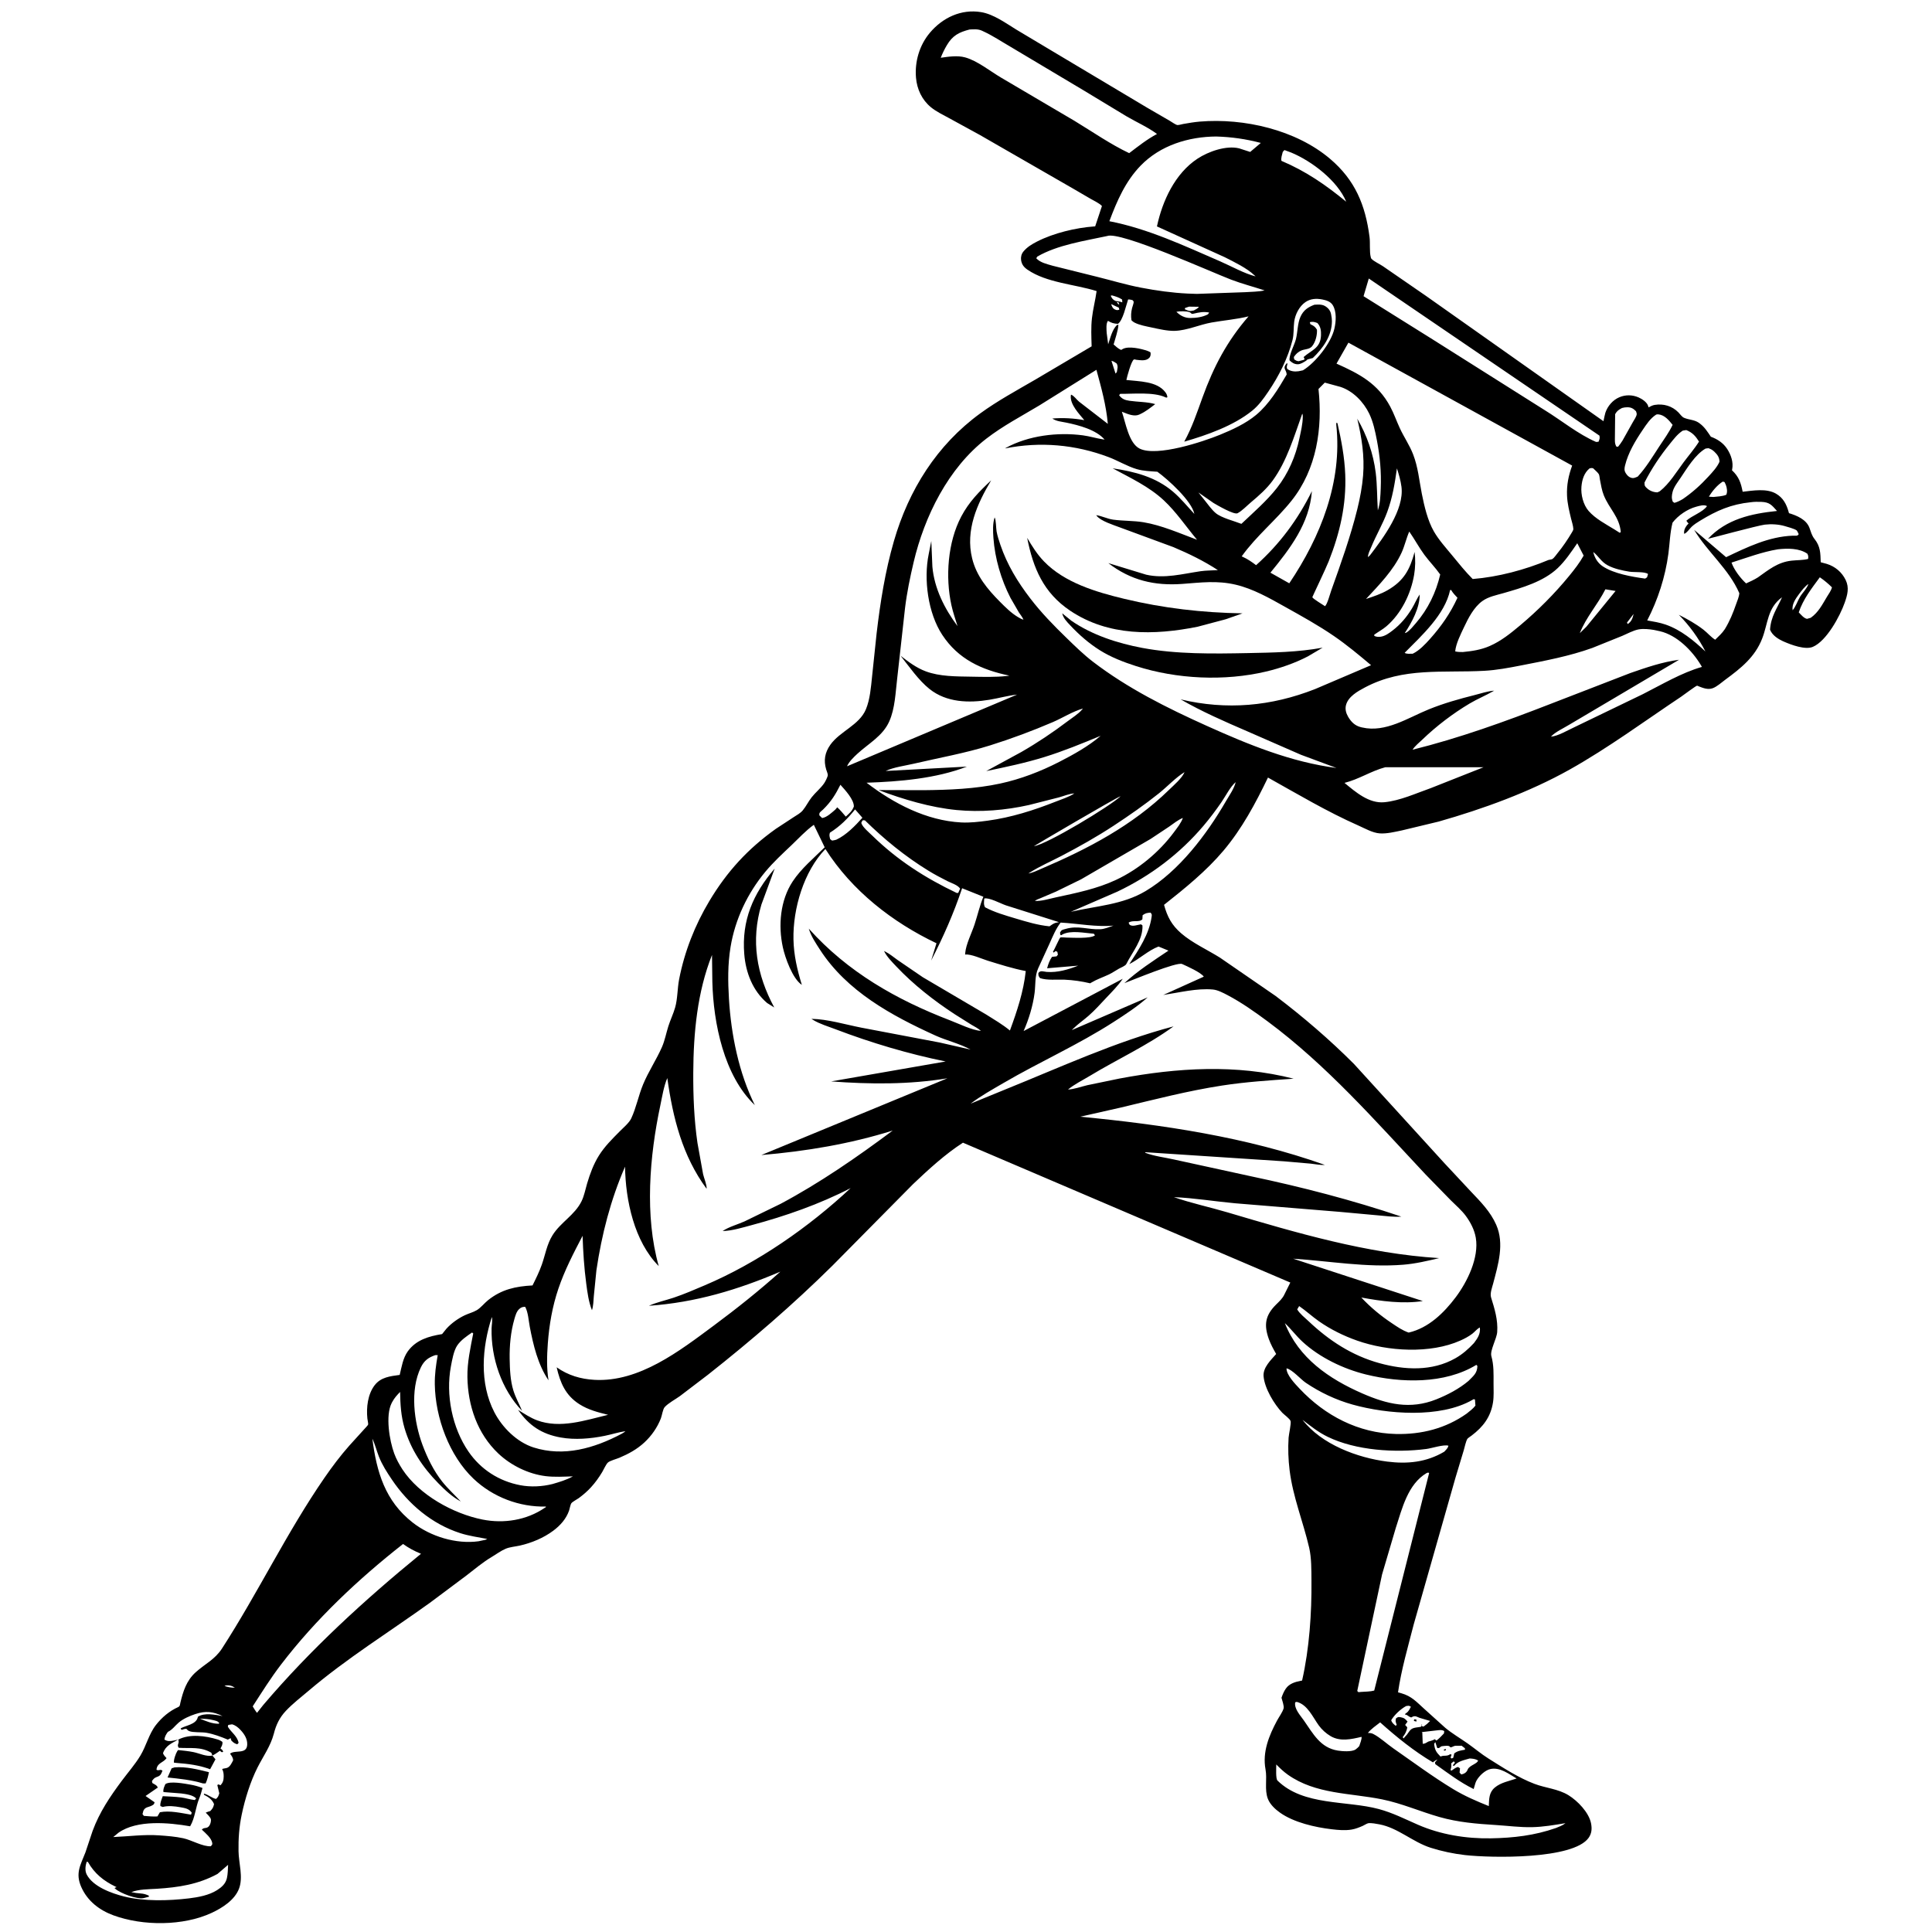 <svg version="1.1" xmlns="http://www.w3.org/2000/svg" style="display: block;" viewBox="0 0 2048 2048" width="1024" height="1024">
<path transform="translate(0,0)" fill="rgb(255,255,255)" d="M 0 0 L 0 2048 L 2048 2048 L 2048 0 L 0 0 z"/>
<path transform="translate(0,0)" fill="rgb(0,0,0)" d="M 290.221 1837.99 C 286.785 1850.99 279.032 1861.67 273.04 1873.5 C 265.37 1888.64 259.699 1906.94 256.231 1923.54 C 253.504 1936.6 252.615 1949.07 252.849 1962.41 C 253.07 1975.05 257.958 1989.82 253.397 2001.96 C 248.88 2013.99 235.867 2022.34 224.636 2027.6 C 194.401 2041.77 151.406 2041.77 120.312 2030.36 C 105.38 2024.89 92.776 2015.23 86.182 2000.39 C 79.616 1985.62 85.33 1977.09 90.569 1963.6 L 98.133 1940.93 C 105.494 1920.93 116.608 1904.49 129.268 1887.5 C 135.786 1878.75 143.123 1870.43 148.775 1861.08 C 155.045 1850.71 157.797 1838.14 165.307 1828.54 C 171.649 1820.44 179.491 1813.81 188.856 1809.57 C 190.952 1808.62 190.69 1807.12 191.196 1805 C 194.115 1792.78 197.692 1781.45 207.391 1772.7 C 217.456 1763.62 227.67 1759.32 235.392 1747.38 C 273.567 1688.31 304.001 1624.47 343.977 1566.49 C 352.011 1554.84 360.804 1543.15 370.181 1532.55 L 386.055 1515.05 C 386.878 1514.08 389.917 1511.08 390.255 1510.05 C 390.507 1509.29 389.538 1504.77 389.426 1503.68 C 388.229 1492.04 389.795 1478.06 397.075 1468.5 C 403.705 1459.8 413.654 1458.84 423.699 1457.46 C 425.699 1449.12 427.142 1439.59 432.256 1432.5 C 441.068 1420.28 454.563 1416.49 468.643 1414.19 L 473.217 1408.5 C 478.522 1402.66 485.643 1397.56 492.751 1394.2 C 496.885 1392.24 501.569 1391.13 505.5 1388.78 C 509.695 1386.27 513.494 1381.33 517.443 1378.18 C 531.788 1366.75 546.649 1363.57 564.501 1362.61 C 568.116 1355.32 571.73 1348.06 574.418 1340.36 C 578.079 1329.88 579.715 1319.01 585.682 1309.43 C 594.269 1295.63 609.257 1288.07 616.477 1273.33 C 619.293 1267.58 620.504 1260.8 622.324 1254.68 C 625.387 1244.39 629.115 1234.18 634.823 1225.03 C 640.984 1215.16 648.953 1207.37 657.071 1199.16 C 660.8 1195.38 666.898 1190.33 669.157 1185.5 C 674.413 1174.26 676.889 1161.08 681.746 1149.43 C 687.489 1135.66 695.796 1123.37 701.709 1109.91 C 704.739 1103.02 706.196 1095.06 708.474 1087.87 C 710.605 1081.15 713.751 1074.73 715.683 1067.97 C 718.338 1058.67 718.021 1047.85 719.88 1038.22 C 725.55 1008.85 736.651 980.628 752.023 955 C 770.746 923.786 792.666 899.848 822.428 878.605 L 841.523 866.088 C 844.763 863.997 848.517 861.998 850.992 859 C 854.5 854.751 856.954 849.532 860.418 845.135 C 864.46 840.003 869.923 835.669 873.596 830.358 C 874.857 828.534 877.323 823.74 877.5 821.709 C 877.625 820.281 876.211 817.089 875.779 815.637 C 872.947 806.117 874.359 797.784 880.116 789.607 C 890.285 775.163 910.88 768.751 917.891 751.905 C 922.28 741.357 923.241 728.592 924.423 717.275 L 929.234 671.514 C 933.168 638.224 938.261 605.819 947.586 573.566 C 963.278 519.292 993.178 471.65 1039.08 438.229 C 1057.39 424.896 1077.51 413.998 1097.07 402.633 L 1157.18 367.131 C 1156.88 357.197 1156.39 346.97 1157.53 337.088 C 1158.63 327.546 1161.14 318.125 1162.45 308.559 C 1139.34 301.291 1109.43 299.837 1089.16 285.863 C 1085.35 283.239 1083.11 280.413 1082.4 275.765 C 1081.93 272.682 1082.75 269.233 1084.73 266.797 C 1088.68 261.935 1093.83 258.847 1099.33 256.037 C 1116.87 247.07 1140.33 241.435 1159.92 240.018 L 1160.93 239.954 L 1168.11 218.385 C 1165.06 215.267 1160.45 213.276 1156.67 211.098 L 1137.35 199.832 L 1038.53 142.983 L 1006.19 125.297 C 999.72 121.748 992.435 118.321 986.75 113.627 C 977.251 105.786 972.018 94.508 970.989 82.322 C 969.553 65.312 974.656 47.851 985.708 34.733 C 999.172 18.752 1018.87 9.358 1040 12.859 C 1053.29 15.061 1065.9 24.379 1077.22 31.309 L 1112.73 52.529 L 1216.03 114.167 L 1240.08 128.125 C 1242.21 129.326 1245.81 132.05 1247.97 132.531 C 1249.13 132.789 1252.99 131.634 1254.3 131.41 C 1260.1 130.413 1265.87 129.394 1271.75 128.901 C 1318.56 124.977 1373.71 137.588 1409.99 168.42 C 1436.43 190.891 1447.38 217.263 1451.76 251.165 C 1452.62 257.807 1451.49 266.77 1453.12 272.838 C 1453.26 273.335 1453.39 273.877 1453.73 274.258 C 1456.34 277.12 1462.64 279.921 1466.08 282.284 L 1511.88 313.864 L 1699.73 446.49 L 1700.9 441 L 1701.79 437.419 C 1704.18 430.391 1709.64 424.056 1716.5 421.125 C 1723.13 418.293 1730.35 418.401 1736.97 421.278 C 1740.67 422.889 1745.9 426.346 1747.13 430.426 L 1747.5 431.851 C 1749.51 430.787 1751.74 429.589 1754 429.224 C 1763.42 427.708 1772.45 430.3 1779.23 437.199 C 1780.95 438.945 1782.81 441.852 1785.07 442.844 C 1790.23 445.109 1796.14 444.835 1800.95 448.25 L 1802 449.045 C 1807.01 452.778 1810.13 457.823 1813.57 462.939 C 1820.64 465.547 1826.75 469.527 1830.92 475.961 C 1835 482.251 1837.64 490.066 1836.16 497.533 L 1835.96 498.5 C 1843.33 505.405 1845.4 511.744 1847.29 521.272 C 1858.28 520.058 1872.44 517.48 1882.5 523.219 C 1890.19 527.604 1893.72 534.421 1896.01 542.613 L 1896.38 543.97 C 1904.73 546.493 1914.8 550.657 1918.1 559.552 C 1919.72 563.909 1920.51 567.617 1923.47 571.341 C 1929.79 579.305 1929.71 586.295 1930.04 596.008 L 1936.49 597.747 C 1945.3 600.486 1952.43 606.448 1956.47 614.781 C 1960.48 623.045 1958.37 630.577 1955.47 638.852 C 1950.48 653.081 1936.27 679.464 1921.72 685.68 C 1913.64 689.132 1898.91 683.596 1891.19 680.23 C 1885.22 677.625 1878.83 673.776 1876.31 667.5 C 1877.28 653.276 1883.6 645.407 1889.02 633.129 L 1890 632.1 L 1889.02 633.129 C 1873.47 644.408 1874.25 660.817 1867.94 677 C 1860.3 696.611 1845.31 708.427 1828.87 720.526 C 1824.98 723.396 1820.09 727.846 1815.66 729.499 C 1810.55 731.406 1805.49 729.391 1800.72 727.541 C 1800.13 727.315 1799.59 726.892 1798.97 726.854 C 1797.94 726.791 1783.99 737.252 1781.99 738.586 C 1742.95 764.637 1704.91 792.765 1663.94 815.754 C 1621.29 839.677 1572.02 857.534 1525.06 870.9 L 1486 880.285 C 1478.61 881.795 1470.17 883.946 1462.59 883.424 C 1454.98 882.9 1446.91 878.171 1440 875.119 C 1406.92 860.504 1375.63 841.858 1344.1 824.244 C 1330.88 851.637 1316.6 878.416 1296.89 901.779 C 1278.62 923.433 1256.07 941.647 1233.93 959.159 C 1237.36 971.719 1242.04 980.65 1252.02 989.294 C 1263.81 999.506 1279.74 1006.75 1293.06 1015.04 L 1352.23 1055.79 C 1381.32 1077.82 1409.4 1101.93 1435.2 1127.76 L 1531.26 1233.14 L 1559.2 1263.07 C 1569.6 1274.01 1579.88 1284.33 1586.06 1298.36 C 1594.9 1318.43 1588.07 1340.66 1582.8 1360.64 C 1581.7 1364.82 1579.27 1371.03 1580.57 1375.24 C 1584.33 1387.32 1588.02 1399.19 1587.09 1412 C 1586.56 1419.28 1579.25 1431.63 1580.9 1437.5 C 1583.63 1447.25 1583.23 1456.4 1583.22 1466.5 C 1583.21 1473.09 1583.68 1480.07 1582.65 1486.59 C 1580.18 1502.16 1572.12 1512.54 1559.93 1521.8 C 1559.1 1522.43 1555.87 1524.5 1555.4 1525.36 C 1553.65 1528.58 1552.69 1533.9 1551.6 1537.48 L 1542.9 1566.32 L 1498.63 1721.83 C 1492.55 1745.58 1485.5 1769.68 1481.96 1793.92 L 1485.5 1794.93 C 1496.43 1798.03 1501.55 1804.08 1509.64 1811.36 L 1531.99 1831.5 C 1539.26 1837.59 1548.1 1842.73 1555.88 1848.21 C 1563.28 1853.42 1570.2 1859.34 1577.88 1864.15 C 1593.38 1873.87 1609.52 1884.47 1626.64 1890.97 C 1638.52 1895.48 1651.54 1896.21 1662.54 1902.93 C 1672.25 1908.87 1684.26 1921.22 1686.55 1932.71 C 1687.68 1938.33 1687.36 1943.43 1684.01 1948.17 C 1667.68 1971.2 1580.92 1969.59 1552.98 1966.45 C 1540.95 1965.09 1528.22 1962.39 1516.69 1958.74 C 1497.49 1952.66 1482.08 1937.66 1462.28 1933.89 C 1459.12 1933.29 1453.65 1932.25 1450.54 1932.67 C 1449.06 1932.87 1446.05 1934.85 1444.56 1935.5 C 1440.83 1937.14 1436.83 1938.73 1432.79 1939.41 C 1425.8 1940.59 1418.49 1939.89 1411.5 1939.07 C 1393.95 1937.01 1371.63 1931.9 1357.02 1921.6 C 1351.88 1917.98 1346.37 1912.91 1344.03 1906.91 C 1340.22 1897.15 1343.41 1885.77 1341.5 1875.59 C 1338.06 1857.22 1345.19 1839.77 1353.73 1823.87 C 1355.76 1820.09 1359.44 1815.08 1360.65 1811.09 C 1361.42 1808.58 1359.11 1802.32 1358.44 1799.72 C 1359.61 1796.29 1360.95 1792.99 1363.03 1790 C 1366.69 1784.73 1372.79 1782.9 1378.78 1781.74 L 1380.27 1781.46 C 1387.94 1747.76 1390.54 1709.84 1390.2 1675.37 C 1390.09 1664.16 1390.3 1651.57 1387.78 1640.65 C 1381.39 1613 1370.52 1586.92 1367.03 1558.47 C 1365.64 1547.19 1365.22 1535.3 1365.97 1523.96 C 1366.21 1520.41 1368.87 1508.9 1368.06 1506.34 C 1367.31 1503.95 1361.1 1499.51 1359.2 1497.5 C 1350.59 1488.35 1340.59 1471.79 1339.45 1459 C 1338.62 1449.66 1347.16 1441.75 1352.78 1435.3 C 1349.9 1430.24 1347.01 1424.99 1345.03 1419.5 C 1339.67 1404.61 1341.09 1394.51 1352.53 1383.07 C 1356.03 1379.57 1359.49 1376.6 1361.57 1372.04 L 1367.79 1359.56 L 1020.77 1211.3 C 1001.82 1223.52 984.263 1239.65 967.923 1255.17 L 882.618 1341.44 C 840.843 1382.76 796.522 1420.92 750.429 1457.3 L 720.73 1479.93 C 715.942 1483.38 708.499 1487.29 704.606 1491.58 C 702.585 1493.8 701.747 1500.52 700.533 1503.61 C 696.75 1513.27 690.665 1522.02 683.062 1529.06 C 675.199 1536.33 666.364 1541.15 656.565 1545.29 C 653.652 1546.52 646.631 1548.39 644.46 1550.3 C 642.415 1552.1 639.89 1557.91 638.384 1560.4 C 634.83 1566.29 631.154 1571.46 626.5 1576.56 C 622.573 1580.87 618.186 1584.62 613.5 1588.08 C 611.735 1589.38 606.794 1591.93 605.666 1593.5 C 604.648 1594.92 603.882 1599.46 603.225 1601.33 C 600.115 1610.17 593.869 1617.1 586.483 1622.62 C 576.208 1630.29 563.541 1635.55 551.079 1638.37 C 546.387 1639.43 540.457 1639.86 536.067 1641.72 C 530.932 1643.9 525.98 1647.63 521.163 1650.49 C 511.622 1656.15 503.05 1663.47 494.27 1670.22 L 455.604 1699.11 C 412.609 1730.02 367.432 1757.99 327.03 1792.38 C 318.99 1799.22 310.214 1805.93 302.99 1813.63 C 296.226 1820.84 292.632 1828.45 290.221 1837.99 z M 1427.06 213.849 L 1427.9 214.831 L 1427.06 213.849 C 1417.72 191.449 1390.56 170.78 1368.65 161.685 L 1361.53 159.065 L 1359.79 161 C 1359.14 163.76 1357.62 167.846 1358.38 170.513 C 1384.42 181.534 1405.31 196.01 1427.06 213.849 z M 1330.95 292.986 L 1332.91 294.071 L 1333.94 294.766 L 1332.91 294.071 L 1330.95 292.986 L 1329.84 291.903 C 1321.57 284.064 1308.38 277.782 1298.2 272.61 L 1226.41 240.018 C 1232.21 212.924 1245.51 183.931 1269.42 168.186 C 1280.94 160.602 1299.83 153.904 1313.53 157.263 L 1325.25 161.063 L 1336.52 151.512 C 1320.66 147.351 1305.63 145.19 1289.25 144.701 C 1260.04 144.862 1230.07 154.009 1209.2 175.5 C 1193.02 192.167 1183.98 213.076 1175.97 234.49 C 1216.95 242.43 1255.13 260.455 1293.2 276.943 C 1305.23 282.153 1318.44 289.758 1330.95 292.986 z M 1170.91 465.968 L 1171.94 466.748 L 1170.91 465.968 C 1161.9 455.472 1143.47 450.728 1130.45 448.027 C 1125.31 446.961 1119.92 446.67 1115.5 443.664 C 1126.84 442.684 1138.19 443.391 1149.4 445.365 C 1143.91 438.648 1134.28 428.937 1135.09 419.532 L 1135.34 418.329 C 1138.7 419.628 1141.02 423.472 1143.86 425.792 L 1174.34 449.318 C 1172.54 429.275 1167.51 411.354 1162.25 392.02 L 1101.75 429.768 C 1082.76 441.174 1063.18 451.406 1045.58 464.977 C 1005.16 496.145 979.916 547.384 968.459 596.094 C 964.705 612.053 961.367 628.147 959.39 644.435 L 951.061 719.212 C 949.253 734.116 948.818 750.855 942.649 764.737 C 935.753 780.257 920.716 788.093 908.75 799.129 C 904.954 802.63 899.913 807.494 897.888 812.29 L 1078.17 736.301 C 1068.39 737.368 1058.57 740.15 1048.84 741.771 C 1027.04 745.401 1003.32 744.708 985.349 730.384 C 973.722 721.118 963.848 706.721 954.627 695.103 C 962.994 701.592 971.307 707.901 981.329 711.649 C 996.196 717.208 1013.63 717.028 1029.31 717.296 C 1041.88 717.511 1055.28 717.967 1067.78 716.523 L 1069.92 716.181 C 1040.64 710.087 1015.88 698.893 998.844 673 C 983.675 649.942 978.964 614.153 984.455 587.425 L 987.214 573.475 L 988.366 600.697 C 990.384 623.787 1001.34 645.417 1015.01 663.711 C 1012.8 656.413 1010.17 648.989 1008.54 641.538 C 1002.01 611.718 1004.57 574.771 1018.98 547.5 C 1027.22 531.919 1038 521.061 1050.71 509.16 C 1035.76 534.199 1023.21 561.949 1030.49 591.83 C 1035.04 610.518 1046.75 624.544 1059.96 637.858 C 1065.77 643.708 1071.89 649.819 1079 654.082 C 1080.8 655.164 1082.86 656.34 1084.91 656.888 L 1085.9 657.757 L 1084.91 656.888 C 1083.89 654.221 1081.63 651.606 1080.06 649.181 L 1071.15 633.753 C 1061.17 614.321 1054.63 591.975 1053.06 570.14 C 1052.56 563.161 1052.19 555.208 1054.32 548.5 C 1055.91 550.744 1055.81 560.087 1056.43 563.382 C 1057.35 568.204 1058.87 572.916 1060.45 577.555 C 1067.61 598.627 1078.75 616.921 1092.26 634.5 C 1103.87 649.61 1116.73 662.799 1130.39 676.057 C 1139.41 684.813 1148.6 693.832 1158.58 701.476 C 1195.51 729.75 1237.13 750.479 1279.35 769.489 C 1323.29 789.27 1368.56 807.848 1416.73 814.086 L 1379 800.065 L 1321.55 774.953 C 1297.69 764.648 1274.1 754.358 1251.54 741.372 C 1300.21 752.944 1347.44 748.779 1394.14 730.407 L 1453.39 705.128 C 1440.71 694.455 1427.86 683.715 1414.18 674.327 C 1397.38 662.793 1379.9 653.173 1362.14 643.241 C 1345.73 634.058 1328.31 624.102 1309.83 619.781 C 1290.06 615.157 1272.96 617.536 1253.17 618.98 C 1223.87 621.118 1198.5 615.163 1174.88 596.924 L 1215 609.187 C 1234.3 613.611 1253.44 608.36 1272.56 605.524 C 1278.66 604.62 1284.87 604.773 1291.01 604.338 C 1275.83 594.472 1260.53 587.052 1243.91 579.993 L 1186.66 558.899 C 1180.14 556.453 1167.27 552.419 1162.86 547.176 L 1162.01 546.097 C 1168.01 546.914 1173.84 550.017 1180 550.852 C 1190.66 552.297 1201.52 551.864 1212.18 553.615 C 1231.21 556.74 1250.84 565.413 1268.91 572.166 C 1257.33 558.324 1246.87 542.678 1233.65 530.353 C 1217.98 515.745 1198.1 506.5 1179.46 496.442 C 1202.73 499.918 1225.11 505.574 1243.5 521.255 C 1251.77 528.301 1258.67 536.883 1266.07 544.8 L 1266.99 545.942 L 1266.07 544.8 C 1263.25 530.979 1238.32 508.378 1226.83 500.065 C 1219.57 499.516 1211.94 499.35 1204.93 497.274 C 1194.82 494.279 1185.23 488.363 1175.31 484.605 C 1139.91 471.188 1102.56 467.934 1065.49 475.342 L 1066.26 474.77 C 1090.21 461.638 1121.22 457.915 1148 461.494 C 1155.12 462.446 1161.99 464.626 1169.06 465.701 L 1170.91 465.968 z M 1688 584 L 1688.91 585.118 C 1690.32 591.282 1693.61 596.768 1698.96 600.319 C 1710.73 608.136 1730 611.435 1743.93 613.34 L 1745.94 612 L 1746.98 608.5 C 1743.81 605.785 1732.17 606.8 1727.36 606.023 C 1719.77 604.798 1711.02 602.936 1704.21 599.247 C 1697.14 595.42 1694.7 589.681 1688.91 585.118 L 1688 584 L 1687.01 582.209 L 1688 584 z M 1917.01 619.03 L 1918 618 L 1918.99 616.25 L 1918 618 L 1917.01 619.03 C 1913.51 621.205 1909.62 626.308 1907.15 629.626 C 1903.39 634.683 1899.36 640.365 1900.22 646.885 C 1903.34 643.633 1905.57 636.821 1907.99 632.829 C 1910.85 628.104 1915.15 624.295 1917.01 619.03 z M 1504.92 630.186 C 1505.09 644.139 1496.65 659.715 1489.12 671.063 L 1488.16 671.907 L 1489.12 671.063 C 1490.01 670.865 1490.41 670.839 1491.27 670.284 C 1494.69 668.065 1498.23 663.65 1500.91 660.543 C 1513.7 645.733 1522.28 627.996 1526.68 608.998 C 1521.54 601.664 1515.19 595.284 1509.87 588.08 C 1504.08 580.232 1499.49 571.479 1493.86 563.479 C 1490.7 570.704 1489.05 578.565 1485.8 585.705 C 1477.23 604.479 1461.86 620.056 1448.03 634.931 C 1455.89 632.313 1463.77 629.758 1470.98 625.596 C 1488.17 615.664 1494.54 603.801 1499.54 585.117 C 1500.52 593.121 1500.37 601.357 1499.03 609.312 C 1495.61 629.487 1485.38 650.392 1469.73 663.826 C 1465.76 667.228 1460.96 669.782 1456.71 672.823 L 1456.88 674.153 C 1459.4 675.208 1461.39 675.319 1464.05 674.868 C 1468.56 674.102 1472.62 671.098 1476.19 668.355 C 1484.7 661.802 1491.17 654.126 1496.75 644.964 C 1499.7 640.111 1501.68 634.9 1504.92 630.186 z M 1731.21 651.995 L 1732 651 L 1732.77 650.005 L 1732 651 L 1731.21 651.995 z M 1583.81 732.138 L 1583.11 732.556 C 1574.94 737.316 1566.15 740.846 1557.98 745.698 C 1540.15 756.302 1522.79 769.536 1507.83 783.904 C 1504.46 787.144 1499.82 790.818 1497.38 794.727 C 1546.42 782.572 1595.69 764.853 1642.75 746.504 L 1728.32 713.418 C 1745.18 707.545 1762.1 701.736 1779.86 699.382 L 1663.95 767.948 C 1658.04 771.634 1648.51 775.904 1644.06 780.893 L 1642.01 781.908 L 1644.06 780.893 C 1651.6 780.292 1661.75 774.103 1668.81 770.903 L 1741.44 735.851 C 1761.37 725.746 1782.64 713.061 1804.1 706.959 L 1802.98 705.011 C 1793.79 689.678 1777.56 673.291 1759.67 669.153 L 1758 668.783 L 1753.33 667.778 C 1748.26 666.899 1741.73 666.253 1736.68 667.257 C 1731.18 668.35 1724.85 671.836 1719.66 674.043 L 1687.99 686.809 C 1663.66 695.586 1637.73 700.431 1612.39 705.387 C 1599.55 707.899 1586.48 710.37 1573.39 711.083 C 1529.28 713.485 1487.75 707.1 1447.01 728.649 C 1439.26 732.746 1429.18 738.359 1426.81 747.418 C 1425.69 751.693 1426.84 755.899 1428.99 759.641 C 1432.16 765.17 1436.28 769.284 1442.6 770.838 L 1444 771.156 C 1468.82 776.918 1492.6 760.841 1514.57 751.939 C 1530.62 745.435 1546.79 740.911 1563.53 736.69 C 1570.1 735.031 1577.06 732.62 1583.81 732.138 z M 1138.86 841.058 C 1133.41 841.341 1127.71 843.834 1122.43 845.283 L 1090.62 853.373 C 1065.87 858.904 1039.29 861.134 1013.99 858.661 C 986.301 855.955 957.299 847.331 931.339 837.503 L 978.754 837.632 C 1005.58 837.369 1034.02 836.287 1060.31 830.575 C 1082.13 825.838 1102.91 817.825 1122.75 807.669 C 1137.75 799.987 1153.92 791.028 1166.74 779.968 C 1147.07 788.126 1127.46 796.188 1107.09 802.495 C 1086.91 808.746 1066.12 813.118 1045.44 817.389 L 1082.57 797.202 C 1099.42 787.536 1116.24 776.282 1131.71 764.555 C 1136.58 760.868 1142.96 756.928 1146.93 752.306 L 1147.95 751.067 L 1149.76 750.11 L 1147.95 751.067 C 1137.09 754.15 1126.4 761.026 1115.97 765.5 C 1094.4 774.756 1072.09 783.072 1049.71 790.097 C 1023.25 798.405 995.435 803.29 968.401 809.605 C 959.121 811.773 947.408 813.24 938.812 817.262 L 1024.96 812.633 C 992.307 825.323 953.406 828.552 918.594 829.718 C 947.459 851.799 981.885 869.856 1018.88 871.827 C 1028.25 872.327 1037.83 871.171 1047.11 869.924 C 1071.72 866.616 1095.8 858.972 1118.82 849.865 C 1125.11 847.376 1133.28 844.816 1138.86 841.058 L 1140.99 840.005 L 1138.86 841.058 z M 1135.12 966.563 C 1162.16 960.235 1189.81 959.212 1214.43 944.544 C 1249.82 923.456 1279.22 884.459 1299.52 849.343 C 1303.19 842.988 1308.14 836.227 1309.89 829.079 L 1310.75 828.005 L 1309.89 829.079 C 1304.29 833.763 1299.18 843.906 1294.92 850.124 C 1288.93 858.839 1282.63 867.239 1275.8 875.309 C 1250.73 904.909 1219.57 928.474 1184.54 945.126 L 1135.12 966.563 z M 1096 896.96 C 1109.37 895.316 1177.2 854.395 1187.94 844 L 1188.99 843.147 L 1187.94 844 C 1183.32 845.404 1096.22 896.684 1096 896.96 L 1094.01 897.934 L 1096 896.96 z M 1097.07 955 C 1103.83 955.456 1112.36 952.75 1118.96 951.329 C 1140.79 946.628 1162.89 942.183 1183.23 932.617 C 1207.02 921.426 1228.82 903.229 1244.5 882.089 C 1247.96 877.422 1251.93 872.537 1253.91 867.031 L 1254.76 866.151 L 1253.91 867.031 C 1248.6 869.181 1243.91 873.07 1239.23 876.343 L 1219.65 889.334 L 1146.04 932.097 L 1119.41 945.117 L 1103.19 952.025 C 1101.63 952.687 1098.23 953.828 1097.07 955 L 1096.01 955.748 L 1097.07 955 z M 1088.01 926.995 L 1090.12 925.916 C 1094.73 925.226 1099.61 922.734 1103.89 920.908 C 1153.19 899.869 1200.41 875.117 1239.16 837.325 C 1244.27 832.344 1253.07 824.893 1255.67 818.459 C 1246.31 824.203 1237.21 833.999 1228.5 840.965 C 1213.21 853.189 1197.01 864.459 1180.65 875.208 C 1162.86 886.903 1144.02 897.487 1125.15 907.342 C 1114.15 913.084 1102.2 918.258 1091.74 924.875 L 1090.12 925.916 L 1088.01 926.995 z M 1039.84 1092.84 C 1037.04 1090.1 1033 1088.24 1029.66 1086.21 L 1012 1075.09 C 990.09 1060.8 968.19 1043.63 950.211 1024.59 C 945.585 1019.69 940.048 1014.2 937.113 1008.1 L 938.415 1008.73 C 942.988 1011 947.345 1014.71 951.52 1017.66 L 978.232 1035.91 L 1045.38 1075.43 C 1053.86 1080.76 1062.83 1086.02 1070.56 1092.38 C 1078.15 1071.73 1084.94 1051.39 1087.36 1029.37 C 1073.63 1026.74 1060.27 1022.44 1046.92 1018.34 C 1041.12 1016.56 1028.88 1010.95 1023.06 1011.9 L 1023.16 1010.3 C 1023.97 1000.89 1030 989.26 1033.05 980 C 1036.25 970.307 1038.55 960.017 1042.42 950.599 L 1019.89 941.572 C 1010.89 968.411 999.963 993.076 987.069 1018.22 L 992.705 999.887 C 945.873 977.603 902.988 944.125 874.961 899.995 C 852.065 923.638 840.444 963.204 841.104 995.773 C 841.445 1012.58 845.082 1028 849.988 1043.98 C 840.128 1037.65 832.155 1014.87 829.822 1004.06 C 824.839 980.988 827.014 954.544 840.241 934.416 C 849.192 920.794 862.649 909.591 874.214 898.178 L 862.691 874.333 C 854.007 880.567 846.686 888.663 838.945 896.001 C 829.368 905.081 819.749 913.942 811.286 924.115 C 792.316 946.919 779.225 974.618 774.407 1003.9 C 771.37 1022.36 771.602 1040.4 772.728 1058.99 C 775.01 1096.7 783.19 1137.45 800.157 1171.47 C 767.365 1140.37 756.237 1084.48 755.119 1040.83 L 754.75 1012.29 C 739.121 1051.6 735.1 1095.09 734.889 1137.02 C 734.764 1161.83 735.755 1186.92 739.331 1211.5 L 745.312 1244.69 C 746.2 1248.62 749.497 1256.45 749.006 1260.13 C 723.283 1225.21 713.301 1184.94 707.362 1142.79 C 703.572 1151.65 701.928 1162.56 699.926 1172 C 688.528 1225.73 683.21 1288.68 698.278 1342.09 C 672.28 1316.02 663.048 1272.16 662.583 1236.69 C 647.265 1271.92 637.821 1308.63 632.218 1346.58 L 629.474 1373.97 C 629.055 1378.88 629.058 1384.22 627.5 1388.9 C 623.992 1380.19 622.677 1370.06 621.449 1360.79 C 619.195 1343.8 618.14 1327.15 617.562 1310.02 C 607.998 1328.33 598.563 1346.43 591.911 1366.06 C 585.527 1384.9 582.155 1404.41 580.706 1424.2 C 579.747 1437.3 579.378 1450.14 581.433 1463.18 C 570.155 1446.35 565.366 1426.14 561.584 1406.44 C 560.326 1399.89 559.911 1391.13 556.715 1385.29 C 554.063 1385.3 552.56 1385.72 550.5 1387.52 C 547.495 1390.15 546.284 1394.77 545.218 1398.47 C 541.354 1411.89 540.009 1426.6 540.263 1440.54 C 540.463 1451.48 540.934 1463.48 544.21 1474 C 546.547 1481.5 550.424 1488.38 553.458 1495.61 C 531.577 1472.82 520.421 1439.48 521.095 1408.15 C 521.174 1404.49 522.299 1399.6 521.373 1396.12 C 510.912 1428.33 508.036 1466.08 524.004 1496.98 C 532.38 1513.19 547.928 1528.72 565.561 1534.35 C 597.641 1544.58 629.952 1535.23 658.682 1520.02 C 660.476 1519.07 661.465 1518.52 662.929 1517.1 L 663.995 1516.25 L 662.929 1517.1 C 655.41 1518.23 648.265 1520.58 640.836 1522.08 C 625.92 1525.1 609.423 1526.5 594.351 1523.8 C 574.336 1520.21 560.733 1511.21 549.184 1494.53 C 555.655 1498.51 562.162 1502.93 569.308 1505.59 C 593.889 1514.74 620.453 1505.51 644.597 1499.75 C 633.899 1497.14 623.63 1494.51 614.227 1488.54 C 599.515 1479.2 593.805 1465.86 590.092 1449.41 C 602.159 1457.92 615.576 1461.91 630.25 1462.7 C 677.631 1465.27 720.441 1432 756.491 1405.27 C 780.732 1387.29 804.761 1368.17 827.221 1347.99 C 781.922 1367.3 737.232 1380.72 687.864 1384.19 C 696.073 1380.43 705.606 1378.46 714.225 1375.56 C 725.306 1371.84 736.218 1367.09 746.979 1362.52 C 803.151 1338.67 857.294 1300.95 901.735 1259.43 C 868.744 1276.48 832.456 1289.16 796.566 1298.75 C 787.171 1301.25 776.549 1304.57 766.853 1304.93 L 766.023 1304.95 C 772.547 1300.53 781.842 1298.01 789.14 1294.77 L 827.454 1276.12 C 868.967 1253.99 908.636 1226.57 946.303 1198.44 C 900.894 1212.66 854.44 1220.38 807.057 1224.4 L 1004.28 1143.03 C 963.74 1149.78 921.947 1149.41 881.063 1146.34 L 1002.42 1125.21 C 962.866 1117.17 923.427 1105.42 885.711 1091.06 C 878.003 1088.12 868.736 1085.39 861.746 1081.05 L 860.154 1080.02 C 877.059 1080.26 896.151 1086.04 912.848 1089.32 L 996.276 1105.15 L 1028.78 1112.58 C 1017.35 1106.23 1003.35 1103.07 991.319 1097.59 C 944.732 1076.38 897.665 1050.71 869.149 1006.62 C 864.593 999.571 859.781 992.483 857.347 984.381 C 898.596 1030.42 950.176 1059.76 1007.45 1081.75 C 1016.94 1085.4 1030 1091.91 1039.84 1092.84 L 1040.99 1093.75 L 1039.84 1092.84 z M 1135.01 1092.79 L 1136.17 1091.92 L 1136.98 1091.6 L 1216.59 1057.24 C 1205.43 1067.16 1192.98 1075.27 1180.46 1083.34 C 1142.9 1107.55 1102.15 1125.59 1063.66 1148.07 C 1052.03 1154.85 1039.62 1161.74 1028.91 1169.92 L 1065.05 1155.11 C 1123.9 1131.37 1182.55 1104.22 1243.98 1088.01 C 1216.67 1108.07 1184.27 1122.92 1155.22 1140.51 C 1147.69 1145.07 1138.89 1149.36 1132.13 1154.95 L 1130.01 1155.99 L 1132.13 1154.95 C 1138.64 1154.66 1146.23 1151.85 1152.63 1150.35 L 1186.8 1143.28 C 1247.85 1131.82 1310.62 1127.9 1371.29 1143.47 C 1345.95 1145.19 1320.53 1146.85 1295.4 1150.73 C 1259.11 1156.33 1224.16 1165.43 1188.55 1173.94 L 1145.13 1183.75 C 1232.22 1192.1 1321.69 1205.4 1404.38 1234.83 C 1399.59 1235.2 1394.24 1234.01 1389.45 1233.51 L 1361.27 1231.05 L 1214 1221.37 L 1214 1221.98 C 1223.38 1225.65 1234.79 1226.89 1244.69 1229.16 L 1326.5 1247 C 1379.96 1258.27 1433.74 1272.21 1485.48 1289.66 C 1477.31 1290.24 1468.92 1289.04 1460.76 1288.33 L 1420.44 1284.64 L 1309 1275.5 C 1287.55 1273.53 1265.84 1269.92 1244.36 1269.02 C 1262.82 1275.46 1282.41 1279.6 1301.18 1285.16 C 1374.42 1306.88 1448.89 1328.86 1525.53 1333.65 C 1513.04 1336.63 1500.33 1339.63 1487.51 1340.65 C 1448.21 1343.79 1409.82 1336.81 1370.78 1334.27 L 1508.26 1379.17 C 1487.08 1382.41 1463.96 1379.31 1443.05 1375.42 C 1452.98 1385.97 1463.55 1394.74 1475.58 1402.75 C 1481.25 1406.53 1486.73 1410.41 1493.25 1412.59 C 1514.21 1407.77 1530.57 1391.82 1543.11 1375.14 C 1555.39 1358.81 1568.03 1333.13 1564.39 1312 C 1562.96 1303.66 1558.82 1295.7 1553.84 1288.95 C 1549.44 1282.97 1543.24 1277.66 1537.96 1272.42 L 1510.99 1244.77 C 1457.79 1188.05 1406.35 1129.13 1343.52 1082.55 C 1330.21 1072.69 1315.85 1062.55 1301.19 1054.86 C 1296.74 1052.52 1290.86 1049.42 1285.84 1048.94 C 1268.87 1047.32 1249.94 1052.2 1233.1 1054.71 L 1276.09 1035.29 C 1272.72 1030.63 1258.41 1024.33 1253.12 1021.9 C 1247.52 1019.32 1200.35 1039.06 1191.86 1042.19 C 1206.26 1028.91 1222.43 1018.58 1238.62 1007.7 L 1228.08 1003.36 C 1217.25 1007.46 1207.68 1016.69 1197.11 1021.98 C 1207.05 1006.76 1218.19 990.343 1220.76 971.871 C 1221.1 969.47 1221.08 969.173 1219.63 967.407 C 1216.02 967.686 1214.15 967.964 1211.22 970.164 L 1210.97 974.5 C 1207.35 978.216 1200.69 974.901 1196.35 978.069 L 1197.5 980.344 C 1200.74 982.54 1205.58 980.372 1209.5 979.813 L 1211.06 981 C 1211.76 996.049 1200.39 1009.03 1193.93 1021.92 C 1192.95 1023.87 1188.09 1025.74 1186.09 1026.85 C 1182.54 1028.81 1179.16 1031.24 1175.5 1032.97 C 1169.23 1035.93 1162.94 1037.98 1156.92 1041.55 L 1155.62 1042.34 C 1146.7 1040.23 1137.69 1038.92 1128.52 1038.5 C 1120.3 1038.13 1110.29 1039.46 1102.5 1036.85 C 1100.76 1034.53 1100.74 1034.4 1100.7 1031.5 C 1102.86 1028.26 1106.08 1030.01 1109.65 1030.28 C 1121.21 1031.13 1132.3 1027.78 1142.94 1023.62 L 1109.98 1026.41 C 1111.09 1022.29 1112.67 1017.73 1115.19 1014.28 L 1120 1013.78 L 1121.42 1012 L 1120.84 1009 L 1119 1008.1 L 1116.99 1009.76 L 1116.2 1009 C 1117.48 1007 1123.21 994.161 1123.96 993.785 C 1124.76 993.384 1129.38 993.869 1130.7 993.884 C 1137.01 993.952 1156.27 995.218 1160.71 991.5 L 1159.5 989.796 C 1149.62 989.04 1135.08 985.83 1126.14 990.617 L 1125.09 991.314 L 1123.98 991 L 1123.68 988.5 C 1125.4 985.415 1126.26 985.67 1129.66 984.678 C 1143.08 980.759 1153.42 985.691 1166.5 985.02 C 1171.07 984.786 1176 982.648 1180.33 981.184 C 1161.86 982.875 1142.89 978.991 1124.32 977.975 C 1119.09 984.797 1116.04 992.468 1112.54 1000.25 L 1100.5 1026.49 C 1096.8 1034.8 1097.86 1043.79 1096.7 1052.63 C 1094.91 1066.3 1090.59 1080.42 1085.07 1092.97 L 1084.14 1093.86 L 1085.07 1092.97 L 1190.17 1037.56 C 1185.07 1045.05 1178.54 1051.51 1172.34 1058.09 C 1166.4 1064.4 1160.52 1071 1153.98 1076.72 C 1148.65 1081.38 1142.63 1085.52 1137.61 1090.48 L 1136.17 1091.92 L 1135.01 1092.79 z M 249 1789 L 250.995 1789.95 L 249 1789 C 245.797 1786.93 242.785 1786.11 238.94 1786.76 L 238.005 1787.01 C 240.638 1788.43 245.915 1789.18 249 1789 z M 1448.17 1837.88 L 1450.01 1837 C 1452.13 1837.03 1453.85 1837.11 1455.77 1838.11 C 1463.18 1841.96 1469.99 1848.49 1476.91 1853.29 C 1497.86 1867.86 1518.67 1883.37 1540.5 1896.57 C 1552.47 1903.81 1565.22 1909.32 1578.18 1914.51 C 1578.57 1906.94 1578.25 1900.19 1584.56 1894.87 C 1590.98 1889.47 1599.91 1887.98 1607.66 1885.26 C 1599.41 1880.44 1590.02 1873.13 1580 1875.23 C 1574.24 1876.44 1567.92 1882.49 1565.15 1887.5 C 1564.12 1889.36 1563.6 1891.48 1563.02 1893.5 L 1562.46 1895.35 L 1562.16 1896.48 C 1547.05 1888.98 1535.14 1879.77 1521.5 1870.07 L 1521.12 1868.18 L 1523.81 1865.11 L 1525.13 1864.12 L 1527 1862 C 1531.23 1860.19 1533.25 1862.29 1537.33 1859.5 L 1538.76 1860 L 1537.66 1863 L 1538.5 1864.05 L 1540.38 1863.5 C 1540.78 1862.32 1541.07 1861.24 1541.29 1860.01 L 1541.5 1858.76 C 1544.99 1855.93 1548.68 1855.56 1552.97 1854.77 L 1552.81 1853.19 L 1549.38 1850.54 L 1542.74 1850.58 C 1540.8 1851.08 1541.66 1850.78 1539.58 1851.7 C 1536.37 1853.12 1538 1851.44 1535.5 1850.75 C 1534.42 1850.45 1529.66 1850.76 1528.5 1851.04 C 1526.13 1851.61 1526.46 1853.57 1523.5 1852.94 L 1521.5 1846.69 L 1520.25 1848.5 C 1520.92 1855 1522.42 1857.4 1527 1862 L 1525.13 1864.12 L 1523.81 1865.11 C 1522.34 1865.8 1521.11 1866.39 1519.85 1867.44 L 1519 1868.2 C 1499.11 1856.5 1480.14 1841.15 1463.01 1825.79 C 1458.61 1829.26 1453.53 1832.62 1450.01 1837 L 1448.17 1837.88 z M 188.959 1844.06 C 181.961 1847.88 175.509 1850.46 172.784 1858.5 C 173.595 1860.69 174.996 1862.01 176.546 1863.71 C 172.907 1868.84 166.469 1868.59 165.899 1876 C 168.535 1877.54 169.661 1874.95 172.227 1877 C 170.903 1880.12 170.507 1882.03 167.002 1883.38 L 165.931 1883.77 C 163.434 1884.72 162.626 1885.88 161.074 1888 L 161.5 1890.08 C 163.68 1891.47 166.633 1892.45 167.211 1895.02 L 165.993 1895.74 L 154.311 1903.82 L 163.874 1910.5 C 163.258 1912.62 163.119 1912.8 161.075 1913.92 C 157.422 1915.93 153.943 1915.23 151.984 1919.5 L 151.07 1923 L 152.5 1924.91 C 157.319 1925.31 162.036 1925.77 166.878 1925.5 L 169.5 1921.06 C 179.976 1919 192.063 1921.91 202.5 1923.64 L 203.258 1921.5 C 200.251 1917.13 196.036 1916.63 191.08 1915.73 C 185.272 1914.67 178.251 1913.89 172.5 1915.46 L 170.024 1914.5 C 169.492 1911.16 171.428 1907.2 172.531 1904.03 C 178.979 1904.38 185.601 1904.53 192 1905.36 C 196.918 1906 201.562 1907.62 206.5 1908.11 L 207.911 1906.5 C 204.969 1902.79 196.58 1901.68 192.003 1901.13 L 173.294 1899.65 C 172.681 1896.57 174.144 1894.03 175.29 1891.24 C 180.189 1887.74 195.574 1890.7 201.751 1891.76 C 206.168 1892.52 210.47 1893.72 214.65 1895.33 C 213.669 1899.04 212.728 1902.66 211.256 1906.21 C 207.193 1916.02 206.936 1926.67 201.557 1935.94 C 178.949 1932.03 145.453 1928.85 125.609 1942.75 L 120.069 1947.35 C 136.069 1946.68 152.818 1944.42 168.747 1945.56 C 177.273 1946.16 185.893 1946.82 194.265 1948.62 C 203.116 1950.52 215.031 1957.71 223.5 1957.09 C 224.595 1955.68 225.28 1955.56 224.984 1953.67 C 224.144 1948.32 217.745 1943.09 213.957 1939.5 C 215.902 1937.23 217.632 1938.26 220 1937.07 C 222.558 1935.79 223.856 1931.35 223.576 1928.72 C 223.334 1926.45 219.647 1923.11 218.063 1921.5 C 219.684 1920.7 221.19 1920.27 222.921 1919.77 C 225.51 1916.95 225.997 1916.2 226.911 1912.5 C 224.959 1907.46 220.876 1904.92 216.239 1902.5 L 216.18 1901.31 C 220.827 1902.41 224.278 1905.88 229 1906.97 C 231.354 1904.82 231.498 1903.95 232.461 1901 L 230.358 1892.19 L 231.754 1891.5 L 233.619 1892.5 C 236.302 1889.85 237.063 1887.15 237.112 1883.3 C 237.15 1880.28 236.865 1877.91 235.5 1875.22 C 237.268 1874.52 239.419 1874.55 241 1873.89 C 243.966 1872.65 245.776 1868.65 247.123 1866 C 247.008 1863 245.561 1861.34 243.881 1859 C 248.89 1854.56 261.464 1860.14 262.045 1849.59 C 262.383 1843.45 259.167 1838.39 255.087 1833.98 C 252.49 1831.18 249.707 1828.87 246 1827.85 L 241.962 1828.5 L 241.5 1830.39 C 245.205 1836.49 251.482 1840.18 252.929 1847.5 L 251.5 1849.02 C 248.453 1848.07 247.368 1847.21 245.219 1845 L 244.5 1842.51 L 241.5 1844.07 C 234.155 1841.04 226.668 1838.18 218.811 1836.8 C 213.8 1835.92 204.638 1836.77 200.5 1835 C 197.089 1833.55 199.271 1831.9 194.829 1832.99 C 192.485 1833.57 192.54 1834.52 191.5 1832.15 C 197.291 1828.93 207.437 1827.95 209.487 1820.98 L 209.769 1819.81 C 216.758 1815.27 228.196 1817.7 235.929 1819.1 C 225.798 1814.25 217.775 1813.38 206.89 1817.04 C 200.9 1819.05 194.377 1821.86 189.5 1825.95 C 185.269 1829.5 183.039 1833.38 177.911 1835.9 C 175.973 1838.71 174.708 1840.58 174.286 1844 C 177.512 1846.17 180.516 1845.74 184.336 1845.05 L 188.959 1844.06 z M 1027.78 31.274 C 1016.54 34.192 1009.85 37.555 1003.73 47.879 C 1001.21 52.138 999 56.611 997.23 61.233 C 1005.39 60.057 1014.9 58.603 1023.01 60.818 C 1036.02 64.37 1049.73 75.553 1061.37 82.395 L 1139.19 128.219 C 1157.96 139.614 1177.22 152.984 1196.98 162.346 C 1206.7 154.995 1215.66 147.774 1226.48 142.02 C 1216.48 134.646 1205.18 129.728 1194.49 123.5 L 1148.96 95.968 L 1071.28 49.647 C 1061.6 44.07 1052.18 37.674 1042 33.063 L 1040.61 32.417 C 1036.51 30.625 1032.14 31.072 1027.78 31.274 z M 1173.62 250.198 C 1149.61 255.377 1120.87 259.596 1099.5 272.038 L 1098.5 273.812 C 1102.69 278.414 1109.9 279.929 1115.75 281.67 L 1162.98 293.44 C 1178.49 297.28 1193.78 301.917 1209.5 304.935 C 1225.61 308.027 1242.51 310.411 1258.92 311.193 L 1268.75 311.535 L 1319.86 309.728 C 1326.59 309.238 1334 309.343 1340.52 307.836 C 1328.66 303.947 1316.71 300.879 1305.01 296.421 C 1284.41 288.581 1187.4 244.75 1173.62 250.198 z M 1450.98 295.238 L 1445.42 313.984 L 1517.09 358.795 L 1637.43 434.751 C 1655.25 445.711 1672.81 460.212 1691.96 468.5 L 1694.5 468.26 C 1695.62 465.396 1696.03 464.784 1695.5 461.803 L 1450.98 295.238 z M 1177.38 313.5 C 1178.64 316.088 1179.69 317.836 1182.5 318.996 C 1183.44 319.386 1184.03 319.268 1185 319.359 C 1186.6 319.508 1187.92 319.963 1189.43 320.448 L 1189.68 320.5 L 1189.49 317.5 C 1185.98 315.205 1182.71 314.226 1178.68 313.115 L 1177.38 313.5 z M 1195.83 317.5 C 1193.59 323.972 1190.37 339.744 1185 343.31 C 1180.72 343.042 1178.17 342.344 1174.5 340.105 C 1172.26 342.717 1172.94 349.544 1173.14 353 L 1174.71 364.994 C 1176.92 358.53 1179.12 348.61 1184.5 344.207 L 1185.57 344.5 C 1185.04 351.268 1182.24 358.546 1180.47 365.153 C 1182.98 367.298 1185.38 369.746 1188.5 370.956 L 1190.03 370.009 C 1196.35 366.462 1209.82 369.661 1216.5 371.99 C 1217.64 372.389 1218.54 372.896 1219.58 373.5 C 1219.9 375.737 1219.84 377.747 1218.09 379.5 C 1214.63 382.951 1208.97 381.823 1204.53 381.397 C 1203.66 381.313 1202.69 380.718 1201.92 381.133 C 1199.24 382.577 1194.67 399.441 1194.01 402.803 C 1207.37 404.367 1226.43 403.973 1235.32 415.766 C 1236.62 417.486 1237.26 419.006 1237.5 421.127 C 1235.75 421.607 1236.61 421.691 1235.26 421.074 C 1222.61 415.329 1201.43 417.627 1187.37 417.5 L 1186.33 419 C 1189.32 422.954 1192.44 424.136 1197.34 424.848 C 1206.14 426.13 1216.14 425.89 1224.59 428.37 C 1219.42 432.3 1214.44 436.337 1208.5 439.052 L 1207.5 439.527 C 1202.23 441.807 1195.66 438.985 1190.75 437.037 L 1189.22 436.465 C 1193.14 447.595 1196.5 469.838 1208.08 475.553 C 1226.32 484.559 1275.33 468.178 1293.21 460.884 C 1306.36 455.517 1320.46 449.015 1331.49 439.877 C 1345.09 428.609 1355.16 412.115 1363.95 397 C 1363.59 391.462 1359.04 390.908 1364 385.043 L 1364.84 385.5 L 1364.39 387.124 C 1363.96 388.921 1363.87 389.385 1364.5 391.018 C 1367.78 393.621 1372.38 394.132 1376.44 393.547 L 1381.19 392.556 C 1394.45 384.476 1410.99 363.728 1414.5 348.468 C 1416.26 340.835 1417.03 330.474 1412.8 323.507 C 1410.43 319.606 1405.9 318.275 1401.68 317.446 C 1395.39 316.211 1389.12 316.571 1383.74 320.292 C 1377.25 324.778 1372.93 333.303 1371.91 341 C 1371.08 347.337 1371.7 354.191 1370.14 360.365 C 1365.22 379.757 1355.65 398.664 1344.48 415.104 C 1339.45 422.513 1334.36 429.701 1327.33 435.379 C 1307.6 451.338 1279.46 461.229 1255.34 468.187 C 1263.62 453.207 1268.91 437.3 1274.71 421.278 C 1286.54 388.604 1300.63 361.747 1323.51 335.352 C 1310.52 338.554 1297.43 339.542 1284.32 341.869 C 1271.55 344.134 1258.37 350.281 1245.46 350.71 C 1237.65 350.969 1228.6 348.824 1220.95 347.184 C 1215.03 345.913 1207.93 344.685 1202.5 341.886 C 1201.27 341.251 1200.41 340.445 1199.41 339.5 C 1198.7 334.911 1198.95 331.114 1200.04 326.593 C 1200.42 325.007 1201.83 321.449 1201.75 320 C 1201.71 319.25 1200.92 318.749 1200.5 318.124 C 1199.1 317.858 1197.26 317.263 1195.83 317.5 z M 1183.95 320.5 L 1185.53 322.58 L 1186.5 322.49 L 1185.36 320.126 L 1183.95 320.5 z M 1177.93 322.5 C 1178.7 324.898 1179.49 326.972 1182 328.105 C 1183.85 328.942 1184.64 328.859 1186.5 328.267 L 1185.95 326.086 C 1183.3 325.073 1181.05 323.747 1178.51 322.589 L 1177.93 322.5 z M 1260.47 325.052 L 1256.19 326.5 L 1256.01 327.847 C 1260.39 329.778 1260.86 330.077 1265.5 329.098 C 1267.39 328 1269.73 327.101 1270.87 325.202 L 1260.47 325.052 z M 1247.02 330.5 C 1251.09 334.614 1256.01 337.154 1261.9 337.098 C 1268.21 337.039 1274.85 336.167 1280.5 333.182 L 1281.8 331.287 C 1275.67 330.133 1271.1 331.137 1265.2 332.5 C 1262.43 333.141 1263.11 331.826 1261 330.93 C 1258.13 329.714 1250.14 329.748 1247.02 330.5 z M 1429.38 363.229 L 1416.75 385.455 C 1441.03 396.313 1460.53 406.467 1473.67 430.964 C 1477.65 438.379 1480.35 446.307 1483.88 453.922 C 1488.21 463.284 1494.19 471.88 1497.91 481.5 C 1503.3 495.423 1504.32 508.942 1507.18 523.339 C 1509.77 536.351 1513.29 551.662 1519.93 563.247 C 1525.22 572.491 1532.78 580.732 1539.52 588.948 C 1546.51 597.476 1553.32 605.937 1561.11 613.781 C 1587.93 611.653 1616.6 604.029 1641.46 593.593 C 1642.44 593.344 1645.04 593.017 1645.76 592.5 C 1647.57 591.193 1649.71 588.02 1651.16 586.25 C 1656.73 579.462 1661.78 571.966 1666.26 564.423 C 1666.78 563.557 1667.84 561.839 1667.81 560.84 C 1667.73 557.539 1666.14 552.881 1665.35 549.607 C 1663.46 541.692 1661.45 533.581 1661.12 525.418 C 1660.65 514.041 1662.66 504.212 1666.54 493.536 L 1429.38 363.229 z M 1178.18 382.5 L 1182.51 396.005 L 1183.86 394.5 C 1184.41 390.902 1185.5 388.551 1183.7 385.311 C 1181.97 384.226 1180.22 382.765 1178.18 382.5 z M 1404.32 405.592 L 1397.65 412.34 C 1402.15 453.868 1395.75 497.32 1369.07 530.769 C 1352.43 551.623 1331.93 567.861 1316.24 589.781 L 1317.29 590.229 C 1322.58 592.637 1326.91 595.625 1331.51 599.115 C 1356.52 576.737 1375.82 550.712 1390.67 520.629 C 1388.12 554.801 1367.66 581.458 1346.69 607.059 L 1366.69 618.327 C 1399.92 568.988 1423.06 510.838 1416.52 450.5 L 1416.5 448.205 L 1417.74 448.5 C 1421.83 466.559 1425.28 484.445 1426.01 503 C 1427.27 535.239 1420.27 565.149 1408.5 594.972 C 1405.26 603.192 1391 632.854 1391.11 633.078 C 1391.97 634.927 1402.29 640.981 1404.57 642.593 C 1407.04 640.509 1409.86 629.631 1411.16 626 C 1421.21 597.882 1431.65 568.676 1438.81 539.698 C 1441.65 528.165 1444 515.845 1444.94 504 C 1446.58 483.305 1443.49 463.876 1438.73 443.805 C 1449 461.357 1455.81 480.927 1458.32 501.139 C 1459.94 514.203 1459.69 527.838 1460.57 541.02 C 1463.14 533.364 1463.29 525.657 1463.63 517.662 C 1464.36 500.366 1462.81 483.553 1459.53 466.564 C 1457.7 457.081 1455.66 447.255 1451.44 438.5 C 1445.44 426.084 1434.3 414.51 1421 410.148 L 1404.32 405.592 z M 1719.38 432.5 C 1715.89 434.387 1714.09 435.509 1712.12 439 L 1711.88 462.729 C 1711.92 466.521 1711.36 470.237 1713.53 473.5 L 1715.28 473.5 C 1716.88 471.408 1718.54 469.384 1719.88 467.113 L 1731.03 447.246 C 1732.17 445.259 1734.9 441.337 1734.99 439 C 1735.03 437.951 1734.49 436.96 1734.24 435.94 C 1731.41 433.112 1729.21 431.718 1725.08 431.717 C 1723.01 431.716 1721.36 431.921 1719.38 432.5 z M 1380.45 438.5 C 1371.85 462.407 1364.18 488.864 1349.02 509.542 C 1342.69 518.183 1334.34 525.534 1326.16 532.38 C 1321.98 535.88 1316.6 541.581 1311.86 544.049 C 1308.13 545.993 1289.97 535.299 1286.41 533.211 L 1270.34 522.007 L 1277.01 530.352 C 1280.55 534.712 1284.43 540.335 1288.72 543.917 C 1294.85 549.034 1308.24 552.271 1315.93 555.304 C 1328.59 543.298 1342.72 531.053 1353.52 517.34 C 1365.68 501.901 1373.52 483.529 1377.51 464.346 C 1378.96 457.377 1380.95 449.3 1380.98 442.207 C 1380.99 441.006 1381.08 439.529 1380.45 438.5 z M 1755.59 439.5 C 1749.29 443.574 1745.28 449.853 1741.15 455.968 C 1733.47 467.34 1725.92 479.923 1722.63 493.387 C 1721.89 496.411 1721.61 498.7 1723.3 501.457 C 1724.62 503.592 1726.3 505.539 1728.77 506.365 C 1731.77 507.37 1733.4 506.267 1736.09 505.185 C 1744.8 495.75 1751.64 484.356 1758.66 473.616 C 1763.61 466.034 1769.18 458.571 1773.05 450.376 C 1769.21 445.605 1764.62 439.925 1758 439.249 C 1756.81 439.128 1756.6 439.251 1755.59 439.5 z M 1783.77 456.5 C 1778.18 460.114 1774.16 465.551 1770.01 470.667 C 1759.75 483.304 1750.63 497.001 1743.23 511.5 C 1743.29 515.103 1743.46 515.399 1746.18 517.837 C 1749.05 520.421 1753.14 521.9 1756.98 521.918 L 1759.5 520.722 C 1769.55 512.789 1777.02 500.402 1784.59 490.188 C 1790.01 482.879 1796.22 475.791 1801.03 468.096 C 1797.35 462.245 1794.02 458.478 1787.5 455.89 L 1783.77 456.5 z M 1807.95 475.5 C 1796.99 481.869 1788.38 496.288 1781.5 506.53 C 1778.53 510.95 1774.27 516.274 1773.01 521.5 C 1772.08 525.378 1771.75 528.142 1773.24 531.869 L 1775 533.043 C 1778.33 532.076 1780.92 530.73 1783.9 528.977 C 1794.22 521.867 1802.81 514.115 1811.29 504.859 C 1815.54 500.213 1820.14 495.314 1822.72 489.5 C 1822.66 484.869 1820.66 482.05 1817.3 478.823 C 1815.28 476.884 1813.61 476.032 1811.01 475.105 L 1807.95 475.5 z M 1685.01 496.5 C 1679.18 501.306 1677.04 508.51 1676.39 515.824 C 1675.64 524.388 1678.32 535.087 1683.97 541.595 C 1691.18 549.9 1702.16 555.549 1711.44 561.275 L 1717 564.786 L 1718.1 564 C 1716.65 547.783 1705.81 539.297 1700.08 525 C 1697.94 519.65 1697.12 514.06 1696 508.453 C 1695.72 507.046 1695.5 503.739 1694.81 502.624 C 1693.59 500.617 1690.4 498.07 1688.7 496.312 C 1687.06 496.04 1686.7 496.037 1685.01 496.5 z M 1480.81 496.507 C 1478.54 512.487 1476.14 527.362 1470.56 542.59 C 1465.87 555.373 1458.82 567.201 1453.63 579.79 C 1452.35 582.916 1449.96 587.197 1450.12 590.611 L 1452.31 588.533 C 1466.24 570.329 1488.75 540.213 1485.61 516.01 C 1484.73 509.233 1482.85 502.993 1480.81 496.507 z M 1826.22 510.5 C 1820.42 514.123 1814.99 520.625 1811.52 526.5 L 1816.25 526.824 C 1820.78 526.33 1825.65 526.211 1829.9 524.5 C 1831.36 521.423 1830.67 517.235 1829.49 514.038 L 1828.1 511.02 L 1826.22 510.5 z M 1855.83 532.391 C 1835.18 534.501 1819.83 541.164 1802.15 551.985 C 1799.06 553.87 1795.92 555.856 1793.27 558.329 C 1791.35 560.133 1787.5 565.684 1785.22 565.807 C 1784.88 562.693 1785.87 560.025 1787.7 557.5 C 1788.68 556.165 1788.9 556.019 1789.97 555 L 1789 553.908 L 1787.6 552 C 1793.3 546.693 1805.37 542.764 1809.5 536.474 C 1806.26 534.679 1801.63 536.165 1798.07 537.131 C 1788.62 539.699 1778.96 546.305 1772.97 554.029 C 1770.21 564.828 1770.03 575.889 1768.57 586.885 C 1765.28 611.544 1757.51 635.58 1746.13 657.684 C 1752.58 658.852 1759.28 659.884 1765.5 662.034 C 1781.9 667.704 1795.33 678.929 1807.83 690.597 C 1800.25 676.01 1791.15 663.483 1779.64 651.709 C 1788.73 656.287 1797.65 661.251 1805.72 667.498 C 1809.99 670.807 1813.62 675.297 1818.16 678.142 C 1821.81 674.585 1825.57 671.212 1828.39 666.936 C 1833.67 658.289 1837.07 649.835 1840.39 640.296 C 1841.65 636.678 1843.52 632.597 1843.75 628.78 C 1832.54 603.007 1810.18 585.513 1795.85 561.653 L 1829.73 590.642 C 1852.29 579.877 1875.09 568.777 1900.5 567.849 C 1903.02 567.757 1905.54 568.609 1906.7 566.19 C 1906.23 565.355 1905.14 562.713 1904.5 562.225 C 1902.23 560.498 1894.67 558.477 1891.88 557.664 C 1885.28 555.742 1877.6 555.354 1870.8 556.131 C 1863.63 556.95 1810.8 571.251 1810.56 571.136 C 1830.16 550.24 1856.34 544.47 1883.71 541.643 C 1878.12 535.447 1875.97 532.341 1867 532.001 C 1863.45 531.867 1859.34 531.865 1855.83 532.391 z M 1671.96 575.855 C 1665.66 584.989 1659.24 594.645 1651.16 602.29 C 1636 616.619 1613.45 623.052 1593.89 628.698 C 1586.26 630.899 1577.83 632.441 1571.31 637.172 C 1562.35 643.671 1556.44 655.211 1551.84 665 C 1548.37 672.379 1543.27 682.39 1542.58 690.5 C 1545.33 691.184 1547.88 691.177 1550.68 691.184 C 1560.79 690.189 1569.86 688.85 1579.22 684.768 C 1591.19 679.545 1601.49 671.233 1611.42 662.892 C 1630.25 647.07 1647.95 629.362 1663.51 610.324 C 1669.07 603.518 1674.45 596.641 1678.74 588.95 L 1671.96 575.855 z M 1884.58 582.296 C 1867.68 585.129 1851.77 591.22 1835.48 596.363 C 1838.1 603.931 1844.98 613.008 1850.93 618.434 C 1855.24 616.484 1859.45 614.592 1863.46 612.061 C 1875 603.884 1884.37 596.008 1899 594.332 C 1904.71 593.678 1911.19 593.933 1916.68 592.5 C 1916.98 589.879 1916.99 589.415 1915.94 587.01 C 1907.31 580.969 1894.68 581.155 1884.58 582.296 z M 1929.09 611.943 C 1920.43 623.719 1911.45 635.107 1906.75 649.147 C 1909.21 651.609 1912 655.284 1915.5 656.019 L 1919.5 654.862 C 1927.65 649.045 1931.61 641.01 1936.65 632.631 C 1938.48 629.578 1941.15 626.09 1941.94 622.593 C 1937.91 618.57 1933.77 615.169 1929.09 611.943 z M 1537.18 625.5 C 1531.57 651.683 1506.98 673.797 1489 692 C 1490.73 693.473 1495.12 692.945 1497.5 692.987 C 1504.48 689.673 1510.73 683.014 1515.84 677.298 C 1527.89 663.809 1537.43 650.113 1544.97 633.678 C 1542.59 631.083 1540 628.565 1538.32 625.448 L 1537.18 625.5 z M 1701.79 624.686 C 1693.68 640.795 1681.23 654.334 1674.67 671.193 L 1681.67 664.3 L 1712.58 626.438 L 1701.79 624.686 z M 1731.72 650.789 L 1724.62 660.032 L 1725.5 661.49 C 1729.56 658.712 1730.55 655.555 1731.72 650.789 z M 1468.44 813.312 C 1453.41 817.285 1440.6 826.058 1425.22 829.889 C 1436.99 839.58 1451.15 851.989 1467.55 850.391 C 1484.1 848.78 1501.04 840.935 1516.73 835.424 L 1572.63 813.303 L 1468.44 813.312 z M 890.865 831.875 C 885.599 842.374 881.063 849.688 872.616 858.033 C 870.395 860.228 867.678 861.289 868.691 864.5 L 871.5 867.16 C 876.58 866.42 881.674 861.433 885.499 858.169 L 887.5 855.785 C 890.829 858.692 893.666 862.317 896.583 865.637 C 900.292 862.268 903.274 859.821 905.11 855 C 905.363 847.543 895.716 837.328 890.865 831.875 z M 906.417 858.001 C 898.35 868.02 890.638 875.788 879.704 882.717 C 878.848 885.509 879.381 886.693 880.006 889.5 L 882 891.049 C 883.507 890.797 885.06 890.653 886.5 890.134 C 897.173 885.102 906.394 875.527 914.19 866.84 L 906.417 858.001 z M 914.604 869.5 C 913.916 870.588 912.746 871.55 913.202 872.88 C 914.619 877.009 921.515 882.73 924.85 885.983 C 951.418 911.893 980.773 930.666 1014.19 946.603 L 1015.79 946.5 L 1017.77 942 C 1015.36 938.156 1008.56 936.155 1004.46 934.092 C 997.533 930.6 990.654 926.975 984.039 922.909 C 959.398 907.762 937.463 889.828 916.847 869.618 L 914.604 869.5 z M 1091.51 898.5 L 1093.49 898.5 L 1091.51 898.5 z M 1043.35 952.5 C 1043.16 956.099 1042.46 958.548 1044.2 961.758 C 1054.15 967.059 1065.57 970.332 1076.34 973.553 C 1088.18 977.093 1100.16 980.73 1112.5 981.946 C 1114.49 980.581 1116.23 979.254 1118.5 978.393 L 1122.49 977.5 L 1066.19 959.678 C 1060.67 957.786 1048.22 951.023 1043.35 952.5 z M 1377.16 1384.5 L 1375.09 1388 C 1377.7 1392.55 1383.25 1396.86 1387.09 1400.49 C 1408.85 1421.09 1433.21 1437.01 1462.23 1445 C 1488.9 1452.34 1517.99 1453.89 1542.82 1439.79 C 1550.42 1435.47 1556.56 1430.02 1562.49 1423.66 C 1566.39 1418.46 1569.5 1414.01 1568.72 1407.18 C 1565.57 1408.71 1563.55 1411.61 1560.8 1413.74 C 1557 1416.68 1552.48 1419.05 1548.09 1421.02 C 1516.11 1435.33 1471.08 1432.53 1438.62 1421.11 C 1424.4 1416.11 1410.58 1409.32 1398.22 1400.67 C 1390.97 1395.59 1384.44 1389.52 1377.16 1384.5 z M 1362 1402.57 C 1376.63 1439.65 1408.76 1461.63 1444.09 1477.08 C 1470.35 1488.57 1494.81 1494.39 1522.39 1483.43 C 1534.44 1478.64 1546.66 1472.24 1556.61 1463.88 C 1561.86 1458.47 1565.84 1455.87 1566.11 1448 L 1565 1446.81 C 1531.4 1467.34 1485.18 1466.15 1448.05 1457.02 C 1424.07 1451.12 1398.86 1439.07 1380.62 1422.22 C 1373.96 1416.07 1368.56 1408.7 1362 1402.57 z M 500.403 1412.5 C 494.812 1416.31 488.451 1420.64 484.618 1426.35 C 480.933 1431.83 479.196 1441.98 477.967 1448.5 C 472.32 1478.46 479.305 1513.6 496.632 1538.78 C 509.673 1557.73 528.97 1570.12 551.578 1574.4 C 562.622 1576.5 574.691 1575.87 585.564 1573.16 C 592.776 1571.06 600.743 1568.75 607.275 1565 C 597.701 1565.28 587.831 1565.92 578.309 1564.75 C 560.13 1562.5 541.64 1553.42 528.34 1540.87 C 506.005 1519.8 495.982 1490.12 495.475 1459.83 C 495.212 1444.09 498.686 1428.85 501.632 1413.5 L 500.403 1412.5 z M 461.367 1436.5 C 453.996 1439.08 449.622 1442.29 446.125 1449.5 C 434.384 1473.7 438.87 1507.47 447.889 1531.72 C 452.907 1545.22 459.764 1559.26 468.773 1570.58 C 474.724 1578.06 481.96 1584.66 488.476 1591.66 C 479.18 1586.56 471.881 1579.71 464.502 1572.18 C 448.069 1555.43 435.461 1536.53 428.826 1513.89 C 425.079 1501.11 424.328 1488.79 424.128 1475.51 C 420.879 1478.83 418.102 1481.87 415.885 1486 L 415.158 1487.34 C 408.43 1500.65 412.822 1526.97 417.876 1540.74 C 420.099 1546.79 423.167 1552.3 426.649 1557.7 C 444.349 1584.61 480.264 1604.56 511.5 1610.79 C 534.072 1615.29 558.189 1611.47 577.245 1598.5 C 578.762 1597.47 578.495 1598.1 578.726 1597.01 C 550.674 1597.69 522.526 1587.05 501.983 1567.56 C 476.202 1543.09 461.495 1502.84 460.911 1467.62 C 460.733 1456.82 462.14 1447.08 463.997 1436.5 L 461.367 1436.5 z M 1363.77 1450.5 C 1363.54 1457.42 1373.01 1467.16 1377.69 1472.12 C 1404.65 1500.72 1440 1519.17 1479.74 1520.09 C 1506.84 1520.71 1532.49 1514.25 1554.77 1498.46 C 1558.03 1495.81 1561.45 1493.34 1564.02 1490 L 1563.5 1483.45 C 1561.53 1483.16 1562.49 1482.99 1560.76 1483.98 C 1526.56 1503.63 1470.36 1499.1 1433.89 1488.94 C 1416.29 1484.04 1399.25 1476.01 1384.13 1465.76 C 1378.72 1462.09 1369.82 1451.73 1363.77 1450.5 z M 1380.72 1505.06 C 1400.74 1531.09 1438.85 1545.32 1470.48 1549.35 C 1492.02 1552.09 1512.08 1550.05 1530.95 1538.88 C 1532.92 1536.72 1534.72 1535.38 1535.39 1532.5 C 1530.31 1530.99 1517.84 1535.21 1512 1535.97 C 1479.15 1540.25 1437.29 1537.65 1407.29 1523.02 C 1397.28 1518.14 1389.45 1511.78 1380.72 1505.06 z M 394.698 1525.07 C 399.255 1560.38 408.128 1591.04 437.508 1614.01 C 456.339 1628.74 483.456 1637.06 507.238 1633.81 L 514.5 1632.27 L 516.5 1631.35 C 506.872 1629.47 497.257 1628.22 487.879 1625.2 C 457.74 1615.52 432.925 1594.43 415.423 1568.45 C 410.165 1560.65 405.113 1552.85 401.647 1544.06 C 399.196 1537.84 397.604 1531.05 394.698 1525.07 z M 1512.28 1561.5 C 1492.3 1573.33 1486.31 1599.07 1479.57 1619.72 L 1465.04 1669 L 1438.74 1792.5 L 1439.99 1793.77 L 1442.77 1793.5 C 1447.26 1793.15 1452.42 1793.26 1456.73 1792.07 L 1514.94 1561.5 C 1513.46 1560.74 1514.32 1560.9 1512.28 1561.5 z M 427.262 1636.68 C 379.585 1674.09 334.664 1716.42 297.763 1764.68 C 286.958 1778.82 277.531 1793.9 267.876 1808.82 C 269.316 1811.15 270.664 1813.59 272.455 1815.68 L 279.097 1807.3 C 329.052 1748.53 386.576 1695.8 446.274 1647.07 C 439.402 1644.26 433.305 1641.03 427.262 1636.68 z M 251.51 1790.5 L 253.49 1790.5 L 251.51 1790.5 z M 1372.96 1804.5 C 1371.75 1811.41 1378.24 1818.17 1382.11 1823.69 C 1391.97 1837.75 1399.57 1852.77 1418.22 1855.71 C 1422.9 1856.45 1432.91 1857.23 1436.98 1854.5 C 1438.43 1853.53 1439.67 1852.23 1440.85 1850.96 C 1441.55 1848.65 1443.85 1843.24 1443.25 1841.13 C 1432.4 1843.69 1420.8 1846.4 1410.53 1840.39 C 1405.73 1837.58 1401.17 1833.48 1397.92 1828.97 C 1391.56 1820.16 1386.01 1806.94 1374.62 1804.06 L 1372.96 1804.5 z M 1490.51 1808.5 C 1484.68 1811.71 1478.14 1817.78 1474.73 1823.5 C 1475.59 1826.35 1477.33 1827.58 1479.5 1829.43 L 1480.57 1828.41 C 1479.57 1825.42 1478.92 1824.6 1479.83 1821.5 C 1482.07 1819.97 1482.18 1819.9 1484.98 1820.39 C 1488.45 1821.01 1489.92 1822.28 1492.05 1825 L 1489.51 1828.5 L 1491.75 1831 C 1491.24 1834.88 1489.38 1838.52 1486.88 1841.5 L 1488 1842.77 L 1488.92 1841.5 L 1491.56 1838.59 C 1494.73 1834.24 1495.36 1832.19 1500.81 1831.29 L 1506.26 1830.5 L 1506.95 1827.99 L 1507.56 1828 L 1506.51 1829.5 L 1509 1830.27 C 1511.65 1828.44 1513.77 1826.62 1515.99 1824.28 L 1504.81 1820.98 C 1503.65 1820.59 1501.09 1819.24 1500 1819.25 C 1495.18 1819.33 1497.86 1822.44 1492.2 1818.58 C 1490.62 1817.5 1491.33 1817.86 1489.27 1817.5 C 1490.46 1815.55 1489.38 1816.9 1491.1 1815.65 C 1493.27 1814.08 1494.35 1811.55 1495.61 1809.24 C 1493.35 1807.68 1493.12 1808.22 1490.51 1808.5 z M 234.51 1819.5 L 236.49 1819.5 L 234.51 1819.5 z M 211.881 1821.77 C 218.073 1824.4 224.881 1827.33 231.71 1827.25 L 232.5 1826.77 C 230.992 1824.21 228.658 1824.14 225.915 1823.39 C 221.455 1822.19 216.486 1821.99 211.881 1821.77 z M 1521.82 1834.4 L 1507 1836.12 L 1507.7 1836.55 L 1508.15 1848.5 C 1510.57 1848.5 1512.03 1847.31 1514.08 1846.15 C 1516.53 1845.46 1518.84 1844.86 1521.08 1843.6 L 1522.3 1845 C 1523.86 1845 1529.2 1838.92 1530.66 1837.5 L 1530.94 1835 C 1527.96 1833.22 1525.23 1834.13 1521.82 1834.4 z M 1516.51 1847.5 L 1518.07 1847.5 L 1516.51 1847.5 z M 1506.47 1853.98 L 1506.75 1854.24 L 1506.47 1853.98 z M 1557.92 1864.05 C 1552.05 1865.83 1545.44 1866.86 1541.5 1871.85 L 1539.86 1871.5 L 1542.33 1868.5 L 1541 1867.09 L 1538.33 1869.27 L 1538.47 1870.73 C 1538.58 1872.95 1538.16 1874.39 1537.58 1876.5 L 1538.86 1876.84 C 1541.02 1875.25 1542.87 1873.78 1545.5 1873.03 L 1547.66 1874.5 L 1547.21 1879 L 1549 1880.98 C 1551.47 1880.5 1553.42 1879.63 1554.98 1877.5 L 1555.93 1875.48 C 1557.93 1871.26 1566.27 1869.57 1566.83 1866.16 C 1563.78 1864.46 1561.38 1864.27 1557.92 1864.05 z M 1352.89 1870.39 C 1352.94 1873.77 1352.14 1885.45 1354.19 1887.47 C 1381.75 1914.54 1427.27 1908.4 1461.68 1917.69 C 1476.26 1921.62 1489.1 1928.18 1502.82 1934.18 C 1527.05 1944.79 1554.07 1949.16 1580.48 1948.7 C 1604.31 1948.28 1626.79 1945.69 1649.37 1937.76 C 1652.84 1936.31 1656.55 1935.06 1659.45 1932.63 C 1647.69 1934.57 1635.95 1936.63 1624 1936.87 C 1611.16 1937.13 1598.46 1935.41 1585.67 1934.6 C 1565.17 1933.31 1545.68 1931.76 1525.82 1926.1 C 1505.49 1920.31 1485.87 1911.63 1465.12 1907.41 C 1431.47 1900.56 1394.66 1902.11 1365.22 1881.29 C 1360.68 1878.08 1356.77 1874.35 1352.89 1870.39 z M 91.901 1973.5 C 90.533 1977.66 89.791 1982.95 91.904 1987.03 C 98.569 1999.91 118.091 2006.97 131.346 2010.3 C 152.691 2015.67 178.774 2014.96 200.527 2012.32 C 210.433 2011.12 221.616 2009.01 230.125 2003.61 C 235.07 2000.46 239.187 1996.83 240.531 1990.89 C 241.549 1986.39 241.559 1981.42 241.792 1976.81 L 230.549 1986.46 C 210.033 1997.59 189.112 2000.73 166.042 2002.19 C 157.269 2002.75 147.477 2002.57 139.181 2005.74 C 142.526 2006.43 145.687 2006.93 149.099 2007.15 C 152.413 2007.37 154.808 2008.11 157.796 2009.5 L 157.841 2010.63 L 151.994 2012.13 C 144.966 2013.42 127.819 2007.05 122.476 2002.4 L 121.358 2001.36 L 123.625 2000.45 L 122.222 1999.79 C 109.806 1993.81 100.048 1985.93 93.247 1973.82 L 91.901 1973.5 z"/>
<path transform="translate(0,0)" fill="rgb(0,0,0)" d="M 1384.53 382.37 C 1381.85 383.993 1378.81 386.158 1375.55 386.132 C 1372.02 386.103 1369.39 384.369 1366.98 382 C 1366.32 376.078 1372.14 365.845 1373.71 359.622 C 1375.59 352.144 1375.41 342.872 1378.5 335.898 C 1381.61 328.874 1386.44 325.656 1393.32 323.026 C 1397.05 322.835 1400.97 322.454 1404.37 324.327 C 1407.63 326.124 1410.15 329.034 1410.92 332.7 L 1411.16 334 C 1411.56 336.172 1411.91 338.278 1411.89 340.5 C 1411.79 356.149 1402.39 369.18 1391.63 379.5 L 1386 381.024 L 1384.53 382.37 z M 1388.46 341.5 L 1389.05 343.692 L 1389.93 344.098 C 1393.03 345.579 1394.2 346.62 1396.03 349.5 C 1396.39 355.03 1394.52 362.643 1390.89 367 C 1388.58 369.768 1385.31 369.991 1382 370.739 C 1377.52 371.753 1373.98 374.71 1371.5 378.51 L 1371.94 381 C 1373.69 382.113 1374.4 382.628 1376.5 382.914 L 1382.5 381.332 L 1382.82 380.258 L 1381.87 378.5 C 1390.34 370.991 1399.77 369.27 1400.31 355.546 C 1400.51 350.572 1399.96 346.143 1396.5 342.416 C 1393.38 341.251 1391.75 340.78 1388.46 341.5 z"/>
<path transform="translate(0,0)" fill="rgb(0,0,0)" d="M 1202 358 L 1203.93 356.005 L 1202 358 z"/>
<path transform="translate(0,0)" fill="rgb(0,0,0)" d="M 1202 358 L 1201.16 358.954 L 1202 358 z"/>
<path transform="translate(0,0)" fill="rgb(0,0,0)" d="M 1160.01 545.125 L 1162.01 546.097 L 1160.01 545.125 z"/>
<path transform="translate(0,0)" fill="rgb(0,0,0)" d="M 1299.25 656.455 L 1269.44 664.38 C 1223.26 673.611 1174.87 674.54 1134.38 647.338 C 1106.16 628.372 1095.21 602.375 1088.83 570.129 C 1094.19 579.212 1099.42 587.648 1106.78 595.243 C 1128.59 617.746 1161.98 627.617 1191.59 634.738 C 1233.31 644.773 1274.24 649.455 1317.11 650.187 L 1299.25 656.455 z"/>
<path transform="translate(0,0)" fill="rgb(0,0,0)" d="M 1504.92 630.186 L 1505.79 628.112 L 1504.92 630.186 z"/>
<path transform="translate(0,0)" fill="rgb(0,0,0)" d="M 1125.21 649.065 L 1125.99 650.158 L 1125.21 649.065 z"/>
<path transform="translate(0,0)" fill="rgb(0,0,0)" d="M 1386.39 695.791 C 1372.81 702.883 1357.02 708.338 1342.12 711.858 C 1297.84 722.321 1247.42 719.93 1204.19 706.071 C 1191.03 701.851 1177.57 696.656 1165.85 689.274 C 1154.21 681.951 1143.75 672.811 1134.38 662.785 C 1130.83 658.994 1127.18 655.358 1125.99 650.158 L 1135.71 658.019 C 1157.73 673.187 1184.76 681.92 1210.88 686.814 C 1247.17 693.612 1285.84 693.026 1322.63 692.302 C 1349.05 691.782 1376.03 691.371 1402.06 686.551 L 1386.39 695.791 z"/>
<path transform="translate(0,0)" fill="rgb(0,0,0)" d="M 1583.81 732.138 L 1585.99 731.168 L 1583.81 732.138 z"/>
<path transform="translate(0,0)" fill="rgb(0,0,0)" d="M 813.236 1063.29 C 797.925 1050.26 790.558 1031.15 788.952 1011.45 C 786.034 975.646 798.308 947.422 821.196 920.703 L 807.14 958.849 C 795.715 997.25 801.982 1033.15 820.745 1067.97 L 813.236 1063.29 z"/>
<path transform="translate(0,0)" fill="rgb(0,0,0)" d="M 936.136 1007.13 L 937.113 1008.1 L 936.136 1007.13 z"/>
<path transform="translate(0,0)" fill="rgb(0,0,0)" d="M 1023.06 1011.9 L 1022.21 1013 L 1023.06 1011.9 z"/>
<path transform="translate(0,0)" fill="rgb(0,0,0)" d="M 859.005 1079.25 L 860.154 1080.02 L 859.005 1079.25 z"/>
<path transform="translate(0,0)" fill="rgb(0,0,0)" d="M 766.023 1304.95 L 765.005 1305.75 L 766.023 1304.95 z"/>
<path transform="translate(0,0)" fill="rgb(0,0,0)" d="M 1501.5 1824.92 L 1498.8 1824.29 L 1499.1 1822.5 L 1501.43 1822.82 L 1501.5 1824.92 z"/>
<path transform="translate(0,0)" fill="rgb(0,0,0)" d="M 188.959 1844.06 C 200.965 1837.75 217.954 1840 230.604 1843.9 C 232.747 1844.56 233.978 1845.17 235.734 1846.5 C 236.218 1849.27 234.925 1851.13 233.699 1853.5 L 234.526 1854.06 C 235.634 1854.89 236.031 1855.58 236.675 1856.77 L 235.208 1857.5 L 233 1855.91 L 231.522 1857.05 C 229.514 1858.59 227.371 1859.78 225.155 1860.98 L 224 1857.98 C 212.701 1851.27 201.96 1853.57 189.5 1852.74 C 186.94 1849.37 190.656 1847.89 188.959 1844.06 z"/>
<path transform="translate(0,0)" fill="rgb(0,0,0)" d="M 1532.5 1855.49 L 1530.73 1855.82 L 1530.61 1854.5 L 1532.83 1854.01 L 1532.5 1855.49 z"/>
<path transform="translate(0,0)" fill="rgb(0,0,0)" d="M 225.155 1860.98 L 228.409 1864.94 L 222.738 1875.46 C 210.769 1871.09 199.866 1869.78 187.263 1868.8 L 184.413 1868.5 C 183.91 1865.51 186.293 1858.89 187.912 1856.28 L 188.811 1855.12 C 194.287 1855.72 199.871 1856.23 205.271 1857.34 C 211.475 1858.62 218.808 1862.36 225.155 1860.98 z"/>
<path transform="translate(0,0)" fill="rgb(0,0,0)" d="M 1529.49 1856.5 L 1527.51 1856.5 L 1529.49 1856.5 z"/>
<path transform="translate(0,0)" fill="rgb(0,0,0)" d="M 1527.49 1857.5 L 1525.51 1857.5 L 1527.49 1857.5 z"/>
<path transform="translate(0,0)" fill="rgb(0,0,0)" d="M 215.184 1890.5 C 202.848 1886.77 190.376 1885.52 177.614 1884.2 L 181.942 1874.5 L 185.028 1873.5 C 197.092 1872.46 209.893 1875.7 221.506 1878.63 C 220.623 1882.81 219.755 1886.58 217.982 1890.5 L 215.184 1890.5 z"/>
<path transform="translate(0,0)" fill="rgb(0,0,0)" d="M 215.99 1916.5 L 214.726 1916.5 L 215.99 1916.5 z"/>
</svg>